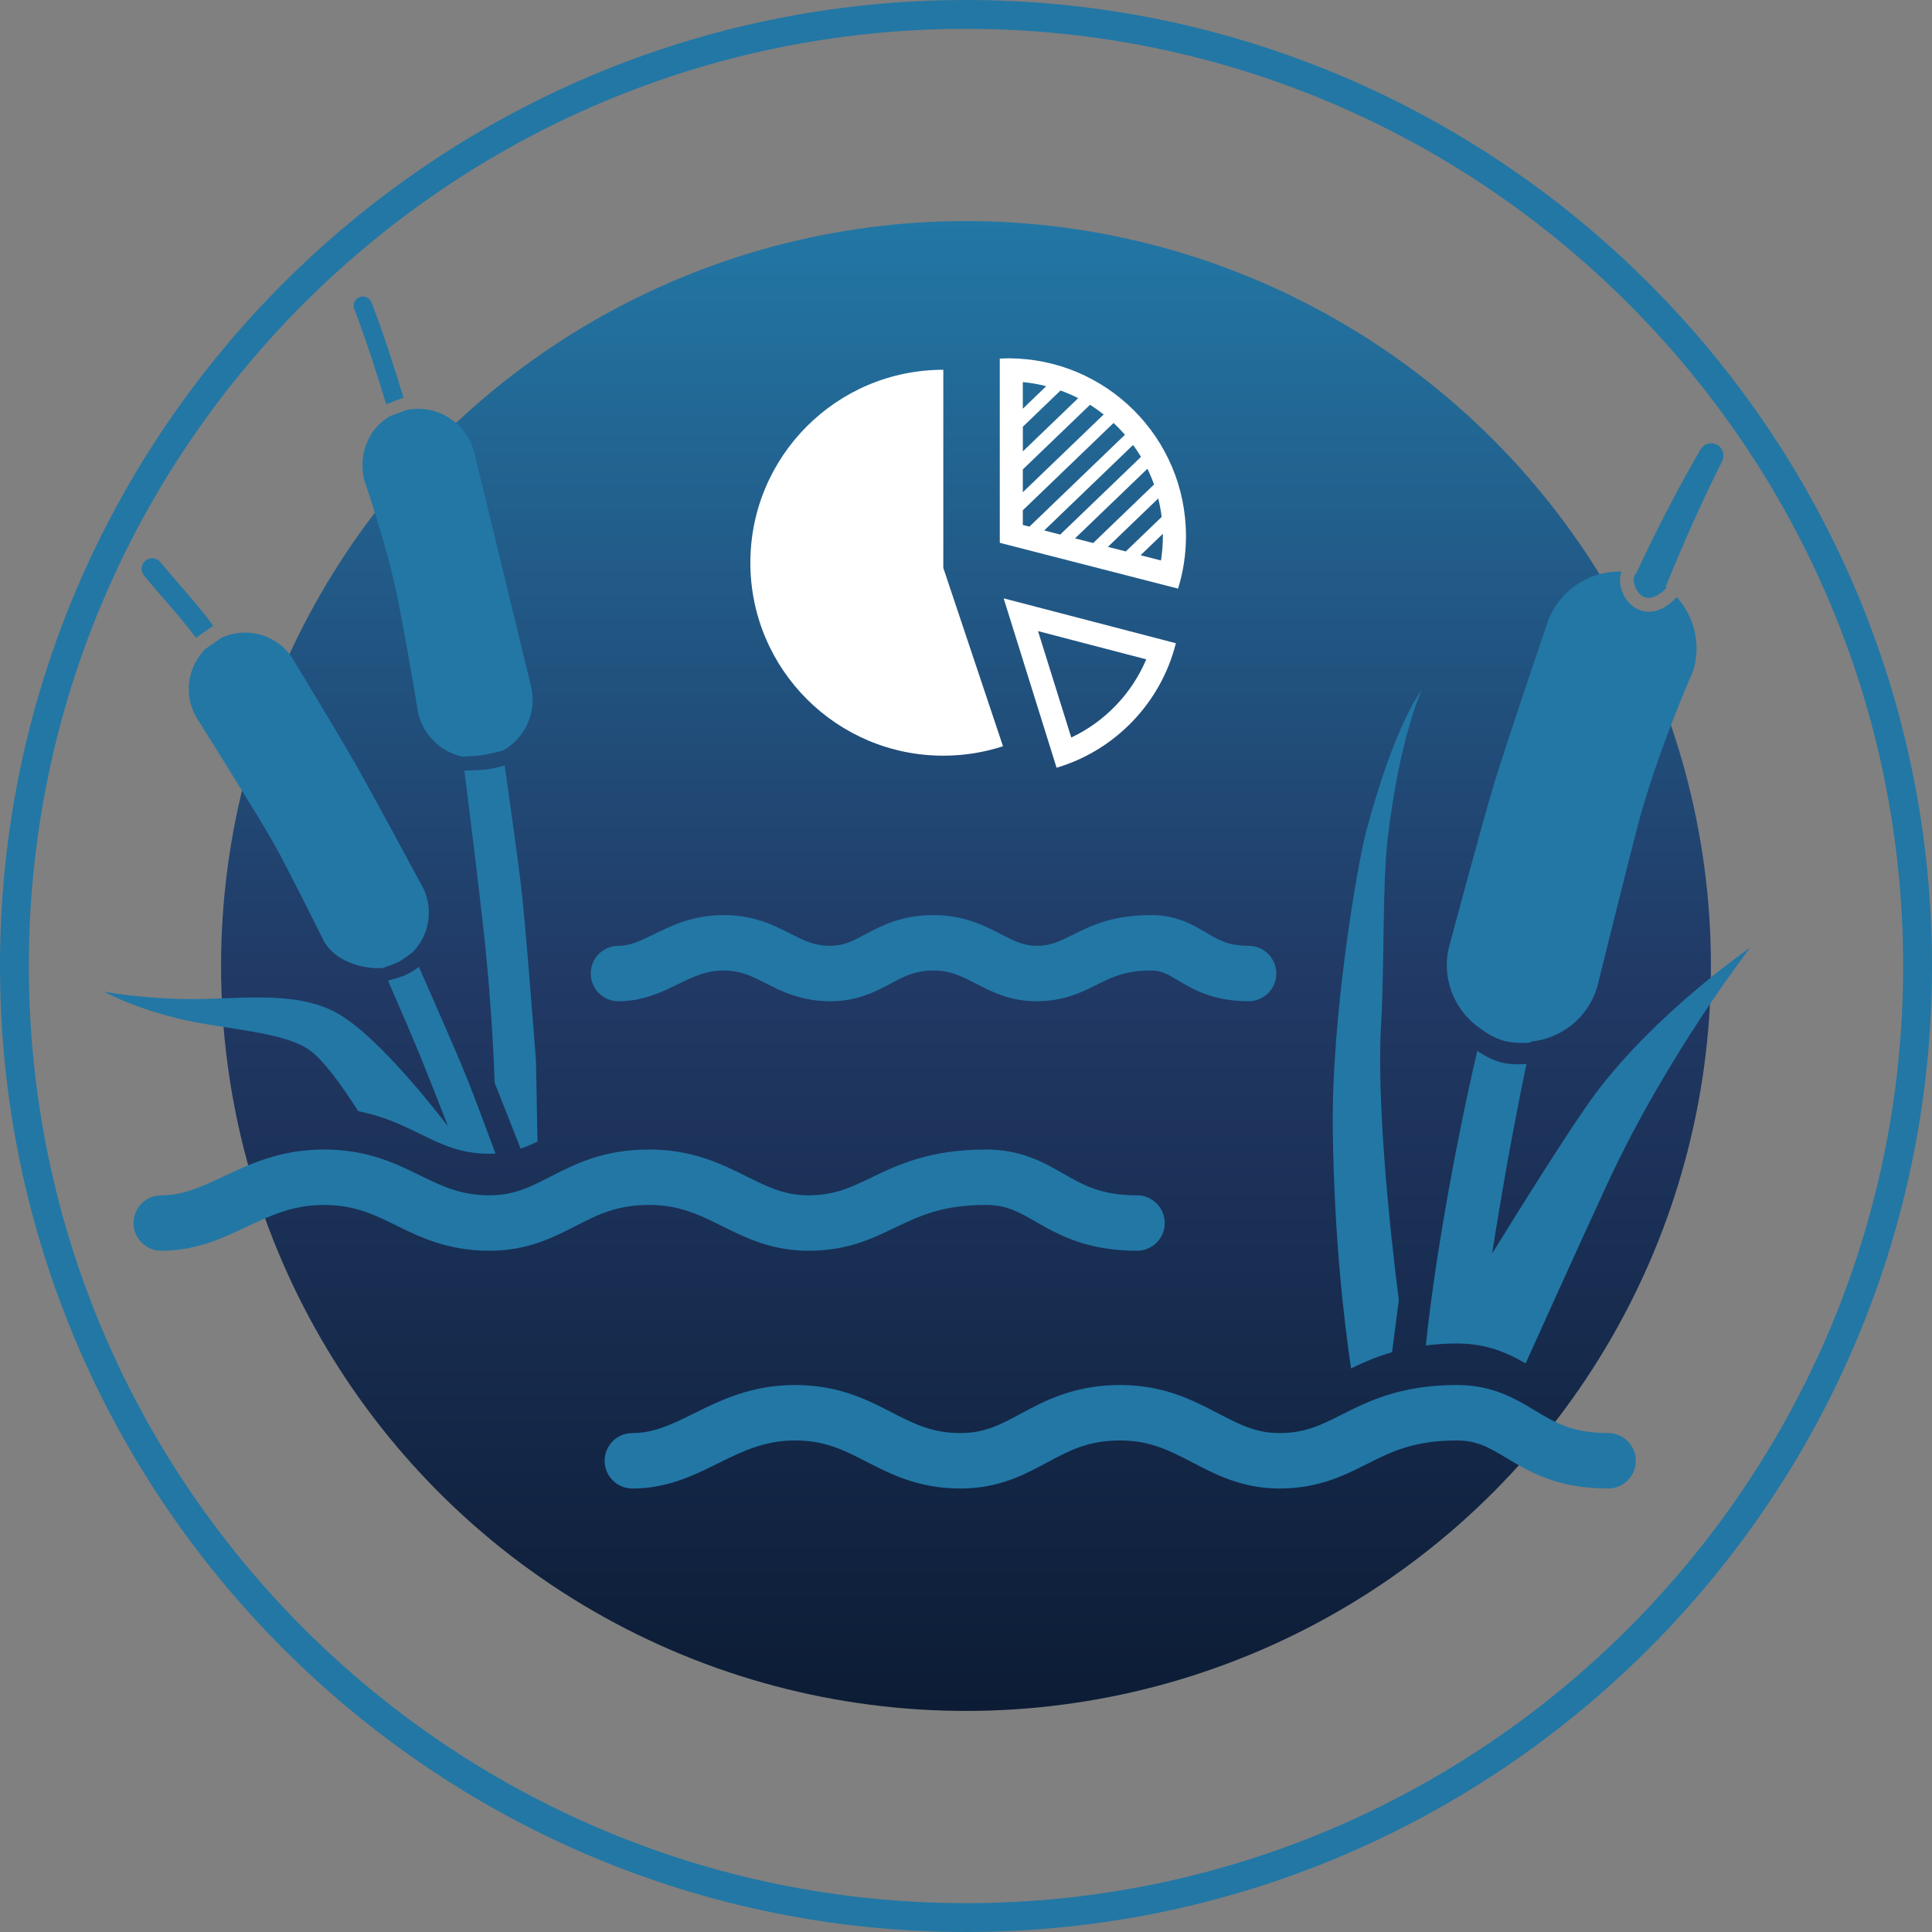 <svg xmlns="http://www.w3.org/2000/svg" xmlns:xlink="http://www.w3.org/1999/xlink" id="Layer_3" data-name="Layer 3" viewBox="0 0 780 780"><rect x="0" y="0" width="780" height="780" fill="#808080" stroke="none"/><defs><style>      .cls-1 {        fill: #fff;      }      .cls-2 {        fill: #2277a5;      }      .cls-3 {        fill: url(#linear-gradient);      }    </style><linearGradient id="linear-gradient" x1="390" y1="690.75" x2="390" y2="89.25" gradientUnits="userSpaceOnUse"><stop offset="0" stop-color="#0c1c35"></stop><stop offset=".49" stop-color="#213965"></stop><stop offset="1" stop-color="#2277a5"></stop></linearGradient></defs><g id="Ecological_Services_-_Aquatic_Habitat_characterization" data-name="Ecological Services - Aquatic Habitat characterization"><g><path class="cls-2" d="m390,780C174.95,780,0,605.05,0,390S174.95,0,390,0s390,174.95,390,390-174.95,390-390,390Zm0-768.36C181.37,11.64,11.64,181.37,11.64,390s169.73,378.36,378.36,378.36,378.36-169.73,378.36-378.36S598.63,11.64,390,11.64Z"></path><circle class="cls-3" cx="390" cy="390" r="300.75"></circle></g><g><path class="cls-1" d="m407.05,144.67c-1.14,0-2.28.03-3.41.08v74.4l71.98,18.49c2.07-6.71,3.19-13.83,3.19-21.22,0-39.63-32.13-71.76-71.76-71.76Zm5.89,67.27v-5.93l36.64-35.25c1.61,1.5,3.14,3.1,4.59,4.76l-38.57,37.1-2.67-.69Zm0-39.65l15.21-14.63c2.46.88,4.84,1.91,7.15,3.08l-22.35,21.5v-9.95Zm0,17.23l27.12-26.09c1.92,1.2,3.75,2.51,5.52,3.9l-32.64,31.4v-9.21Zm44.52-9.88c1.13,1.55,2.2,3.15,3.19,4.81l-32.61,31.37-6.46-1.66,35.88-34.52Zm5.78,9.6c1,2.06,1.9,4.18,2.67,6.36l-24.57,23.64-7.32-1.88,29.23-28.12Zm4.37,12c.61,2.43,1.07,4.92,1.38,7.46l-14.48,13.93-7.21-1.85,20.31-19.54Zm-45.21-45.33l-9.47,9.11v-10.76c3.24.3,6.39.87,9.47,1.65Zm46.31,70.37l-8.23-2.12,8.98-8.64c0,.3.02.61.02.91,0,3.31-.26,6.6-.77,9.84Z"></path><path class="cls-1" d="m426.56,309.96c23.68-7.03,42.13-26.19,48.17-50.27l-69.53-18.12,21.37,68.4Zm5.94-12.2l-13.42-42.96,43.69,11.39c-5.84,13.85-16.68,25.15-30.27,31.57Z"></path><path class="cls-1" d="m380.84,149.29c-43.02,0-77.9,34.88-77.9,77.9s34.88,77.9,77.9,77.9c8.41,0,16.51-1.34,24.1-3.81l-24.1-72v-79.99Z"></path></g><g><path class="cls-2" d="m504.08,404.23c-14.34,0-22.55-4.88-28.54-8.45-4.61-2.75-6.82-3.96-10.86-3.96-10.39,0-15.66,2.64-21.78,5.7-6.3,3.15-13.43,6.71-24.51,6.71-10.59,0-17.95-3.8-24.44-7.14-5.7-2.94-10.2-5.27-17.06-5.27-7.4,0-11.74,2.31-17.23,5.24-6,3.2-13.46,7.17-24.41,7.17-11.88,0-19.88-4.08-26.31-7.36-5.54-2.82-9.92-5.05-16.84-5.05-7.09,0-12.28,2.54-18.28,5.48-6.63,3.24-14.14,6.93-24.13,6.93-6.18,0-11.19-5.01-11.19-11.19s5.01-11.19,11.19-11.19c4.8,0,8.99-2.05,14.28-4.65,7.06-3.46,15.84-7.76,28.13-7.76s20.45,4.16,27,7.49c5.6,2.86,9.64,4.92,16.15,4.92,5.35,0,8.75-1.81,13.89-4.54,6.58-3.51,14.77-7.87,27.75-7.87,12.29,0,20.62,4.3,27.32,7.76,5.24,2.7,9.02,4.65,14.18,4.65,5.8,0,9.26-1.73,14.51-4.35,7.18-3.59,16.11-8.06,31.78-8.06,10.37,0,16.99,3.94,22.31,7.11,4.98,2.97,8.91,5.3,17.1,5.3,6.18,0,11.19,5.01,11.19,11.19s-5.01,11.19-11.19,11.19Z"></path><path class="cls-2" d="m459.05,504.96c-20.43,0-31.78-6.5-40.9-11.73-6.86-3.93-11.81-6.76-20.12-6.76-17.62,0-26.85,4.44-36.62,9.14-9.56,4.6-19.44,9.35-35.06,9.35-14.82,0-25.47-5.29-34.88-9.96-9.22-4.58-17.18-8.53-29.39-8.53-13.08,0-20.8,3.95-29.73,8.53-9.11,4.66-19.44,9.96-34.75,9.96-16.82,0-27.97-5.46-37.8-10.29-8.98-4.4-16.73-8.2-29.01-8.2-12.5,0-21.57,4.27-31.16,8.8-10.11,4.76-20.55,9.69-34.52,9.69-6.18,0-11.19-5.01-11.19-11.19s5.01-11.19,11.19-11.19c8.95,0,16.38-3.5,24.98-7.55,10.87-5.12,23.2-10.94,40.7-10.94s28.84,5.57,38.86,10.49c8.75,4.29,16.31,8,27.95,8,9.92,0,16.38-3.31,24.55-7.5,10.06-5.15,21.45-10.99,39.93-10.99,17.46,0,29.08,5.77,39.34,10.86,8.58,4.26,15.36,7.63,24.93,7.63,10.52,0,17.07-3.15,25.36-7.14,10.51-5.06,23.59-11.35,46.32-11.35,14.27,0,23.29,5.17,31.24,9.72,8.22,4.7,15.31,8.77,29.78,8.77,6.18,0,11.19,5.01,11.19,11.19s-5.01,11.19-11.19,11.19Z"></path><path class="cls-2" d="m649.23,600.95c-20.55,0-31.95-6.85-41.1-12.35-6.81-4.1-11.73-7.05-19.92-7.05-17.51,0-26.7,4.64-36.43,9.55-9.15,4.62-19.52,9.85-35.25,9.85-14.93,0-25.63-5.57-35.07-10.49-9.18-4.78-17.11-8.91-29.2-8.91-12.96,0-20.64,4.13-29.53,8.91-9.15,4.92-19.52,10.49-34.95,10.49-16.94,0-28.12-5.76-37.99-10.83-8.94-4.6-16.65-8.57-28.82-8.57-12.39,0-21.42,4.47-30.97,9.19-10.15,5.02-20.63,10.21-34.71,10.21-6.18,0-11.19-5.01-11.19-11.19s5.01-11.19,11.19-11.19c8.84,0,16.23-3.65,24.78-7.89,10.91-5.4,23.28-11.51,40.89-11.51,17.59,0,29,5.87,39.06,11.05,8.71,4.48,16.23,8.35,27.75,8.35,9.8,0,16.22-3.45,24.35-7.83,9.59-5.16,21.53-11.57,40.13-11.57,17.57,0,29.24,6.08,39.54,11.44,8.53,4.45,15.28,7.96,24.73,7.96,10.41,0,16.92-3.29,25.17-7.45,10.55-5.33,23.67-11.95,46.51-11.95,14.4,0,23.46,5.45,31.45,10.25,8.17,4.91,15.23,9.15,29.58,9.15,6.18,0,11.19,5.01,11.19,11.19,0,6.18-5.01,11.19-11.19,11.19Z"></path><g><path class="cls-2" d="m199.71,437.15l10.47,26.58c2.31-.79,4.55-1.76,6.83-2.86l-.63-32.71s-4.16-54.93-5.99-70.37c-1.26-10.59-4.35-32.72-6.62-48.75-1.9.56-4.24,1.16-6.54,1.49-2.82.4-7.03.51-9.75.53,2.24,17.84,5.57,44.74,7.76,64.52,3.61,32.56,4.47,61.58,4.47,61.58Z"></path><path class="cls-2" d="m125.7,424.5c5.4,4.24,12.31,13.74,18.93,24.13,10.11,1.93,17.92,5.7,25.01,9.18,8.75,4.29,16.31,8,27.95,8,.85,0,1.65-.06,2.46-.1-4.21-11.37-9.18-24.64-11.8-31.12-3.84-9.5-14.04-32.72-19.12-44.22-1.32.98-3.19,2.24-5.13,3.13-2.06.95-5.32,1.86-7.35,2.39,4.27,9.84,10.38,24.01,13.19,30.91,2.39,5.88,6.68,16.75,11.05,27.91-10.37-13.38-30.52-37.86-44.98-45.79-17.43-9.56-40.97-5.15-61.85-5.59-19.19-.41-32.13-3.01-32.13-3.01,0,0,10.5,6,29.28,10.72,18.79,4.72,43.93,5.18,54.49,13.48Z"></path><path class="cls-2" d="m65.71,241.26c4.38,5.05,9.12,10.53,13.4,16.2l7.02-4.85c-4.5-5.99-9.42-11.7-13.98-16.95-2.7-3.11-5.26-6.05-7.41-8.71-1.48-1.83-4.17-2.11-6-.63-1.83,1.48-2.11,4.17-.63,6,2.24,2.77,4.85,5.76,7.6,8.93Z"></path><path class="cls-2" d="m82.64,262.33c-7.1,7.32-8.64,18.77-3.02,27.83,0,0,23.47,37.26,30.58,49.76,5.73,10.07,20.81,40.54,20.81,40.54,4.48,7.23,14.27,10.84,23.45,10.38,0,0,4.95-1.68,6.49-2.49,1.5-.79,5.58-3.86,5.58-3.86,7.26-7.31,8.87-18.88,3.2-28.02,0,0-19.32-35.93-26.12-47.87-6.06-10.64-25.28-42.44-25.28-42.44-6.09-9.84-18.46-13.39-28.72-8.75,0,0-.01-.01-.02-.02l-7.02,4.85s.04.05.06.08Z"></path><path class="cls-2" d="m155.9,163.21l6.99-2.67c-3.11-10.35-7.99-25.84-12.92-38.46-.75-1.92-2.91-2.87-4.83-2.12-1.92.75-2.87,2.91-2.12,4.83,4.93,12.63,9.82,28.22,12.88,38.42Z"></path><path class="cls-2" d="m157.35,168.1c-8.56,4.94-12.73,15.19-10.34,25.55,0,0,9.35,27.02,13.47,47.65,4.33,21.69,8.33,46.55,8.33,46.55,2.12,9.15,9.34,15.8,17.96,17.63,0,0,6.51-.29,8.73-.71,2.16-.41,7.42-1.69,7.42-1.69,8.96-4.92,13.94-15.35,11.53-25.8l-22.86-94.08c-2.85-12.31-14.92-20.09-27.23-17.72,0-.02-.01-.04-.02-.05l-7.01,2.62s0,.02,0,.03Z"></path></g><g><g><path class="cls-2" d="m562.01,545.92l2.75-21.16s-9.49-70.37-7.19-110.82c1.5-26.33.4-56.63,2.81-76.54,4.91-40.61,13.68-58.95,13.68-58.95,0,0-10.67,12.92-22.5,57.2-3.35,12.51-14.11,74.04-13.48,120.85.57,42.53,4.43,76.12,7.37,95.97,4.73-2.32,10.1-4.68,16.56-6.55Z"></path><path class="cls-2" d="m553.63,573.39l4.67.99.45-3.45c-1.74.79-3.43,1.62-5.12,2.47Z"></path></g><g><path class="cls-2" d="m588.21,542.4c12.22,0,20.58,3.93,27.72,8.05,5.93-13.15,21.87-48.45,33.01-72.56,23.95-51.82,57.71-95.36,57.71-95.36,0,0-37.45,25.76-62.21,58.56-9.51,12.6-32.62,49.74-42.01,64.96,3.34-21.58,7.88-47.74,13.85-76.54-2.05.23-5.88.44-9.99-.55-4.66-1.12-8.83-3.98-9.86-4.72-.49,2.14-1.03,4.37-1.5,6.46-9.67,43.05-16.55,85.61-19.28,112.49,3.86-.47,7.97-.79,12.56-.79Z"></path><path class="cls-2" d="m588.21,564.77c-5.29,0-9.76.46-13.78,1.19.08,1.6.2,2.99.43,3.9l-.57,1.39s3.88,6.66,17.31,3.68c3.91-.87,7.22-3.75,10.07-6.73-4.05-2.06-8.04-3.43-13.46-3.43Z"></path></g><path class="cls-2" d="m598.2,415.61v-.04s4.44,3.69,9.83,4.84c5.46,1.17,10.06.43,10.06.43h0c.02-.11.05-.22.07-.33,12.1-1.2,22.87-9.49,26.63-21.85,0,0,9.75-39.51,16.06-63.97,7.73-29.97,22.76-63.96,22.76-63.96,3.26-10.75.34-21.85-6.64-29.66-4.33,4.6-8.25,5.92-11.26,5.92-.85,0-1.64-.1-2.34-.26-4.11-.94-7.59-4.53-8.87-9.15-.68-2.46-.57-4.8.11-6.84-13.55-.3-26.2,8.37-30.33,21.98,0,0-16.19,47.6-21.01,63.49-4.88,16.09-17.81,64.44-17.81,64.44-4.1,13.5,1.49,27.62,12.75,34.95Z"></path><path class="cls-2" d="m664.61,241.28c2.4.54,5.32-.94,8.27-4.06-.13-.1-.24-.23-.38-.33,7.01-17.37,14.59-34.4,22.8-50.75.05-.1.08-.21.12-.32.07-.16.14-.32.19-.48.05-.15.08-.31.11-.47.03-.16.06-.32.08-.48.02-.16.02-.32.02-.48,0-.16,0-.32-.02-.47-.02-.16-.05-.32-.08-.47-.03-.16-.06-.31-.11-.46s-.11-.3-.16-.44c-.06-.15-.12-.3-.19-.44-.07-.14-.16-.27-.25-.41-.09-.14-.17-.27-.27-.39-.1-.13-.22-.24-.34-.36-.11-.11-.22-.23-.34-.33-.13-.11-.28-.21-.42-.31-.09-.06-.17-.14-.27-.2-.04-.02-.09-.04-.14-.06-.05-.02-.08-.06-.13-.08-.11-.05-.22-.08-.33-.13-.16-.07-.32-.13-.48-.18-.15-.05-.3-.07-.46-.1-.17-.03-.33-.07-.5-.08-.15-.01-.3-.01-.46-.01-.17,0-.34,0-.5.02-.15.01-.29.04-.44.07-.17.03-.33.06-.49.11-.14.04-.28.1-.41.15-.16.06-.32.13-.47.2-.13.07-.25.15-.38.23-.14.09-.28.18-.42.29-.12.1-.23.21-.34.32-.12.12-.24.23-.35.36-.11.12-.2.26-.29.4-.07.1-.15.19-.21.29-9.4,16.19-18.04,32.99-25.99,50.05-.04,0-.09,0-.13-.02-.85.98-1.09,2.75-.56,4.66.56,2.02,2.14,4.6,4.72,5.19Z"></path></g></g></g></svg>
